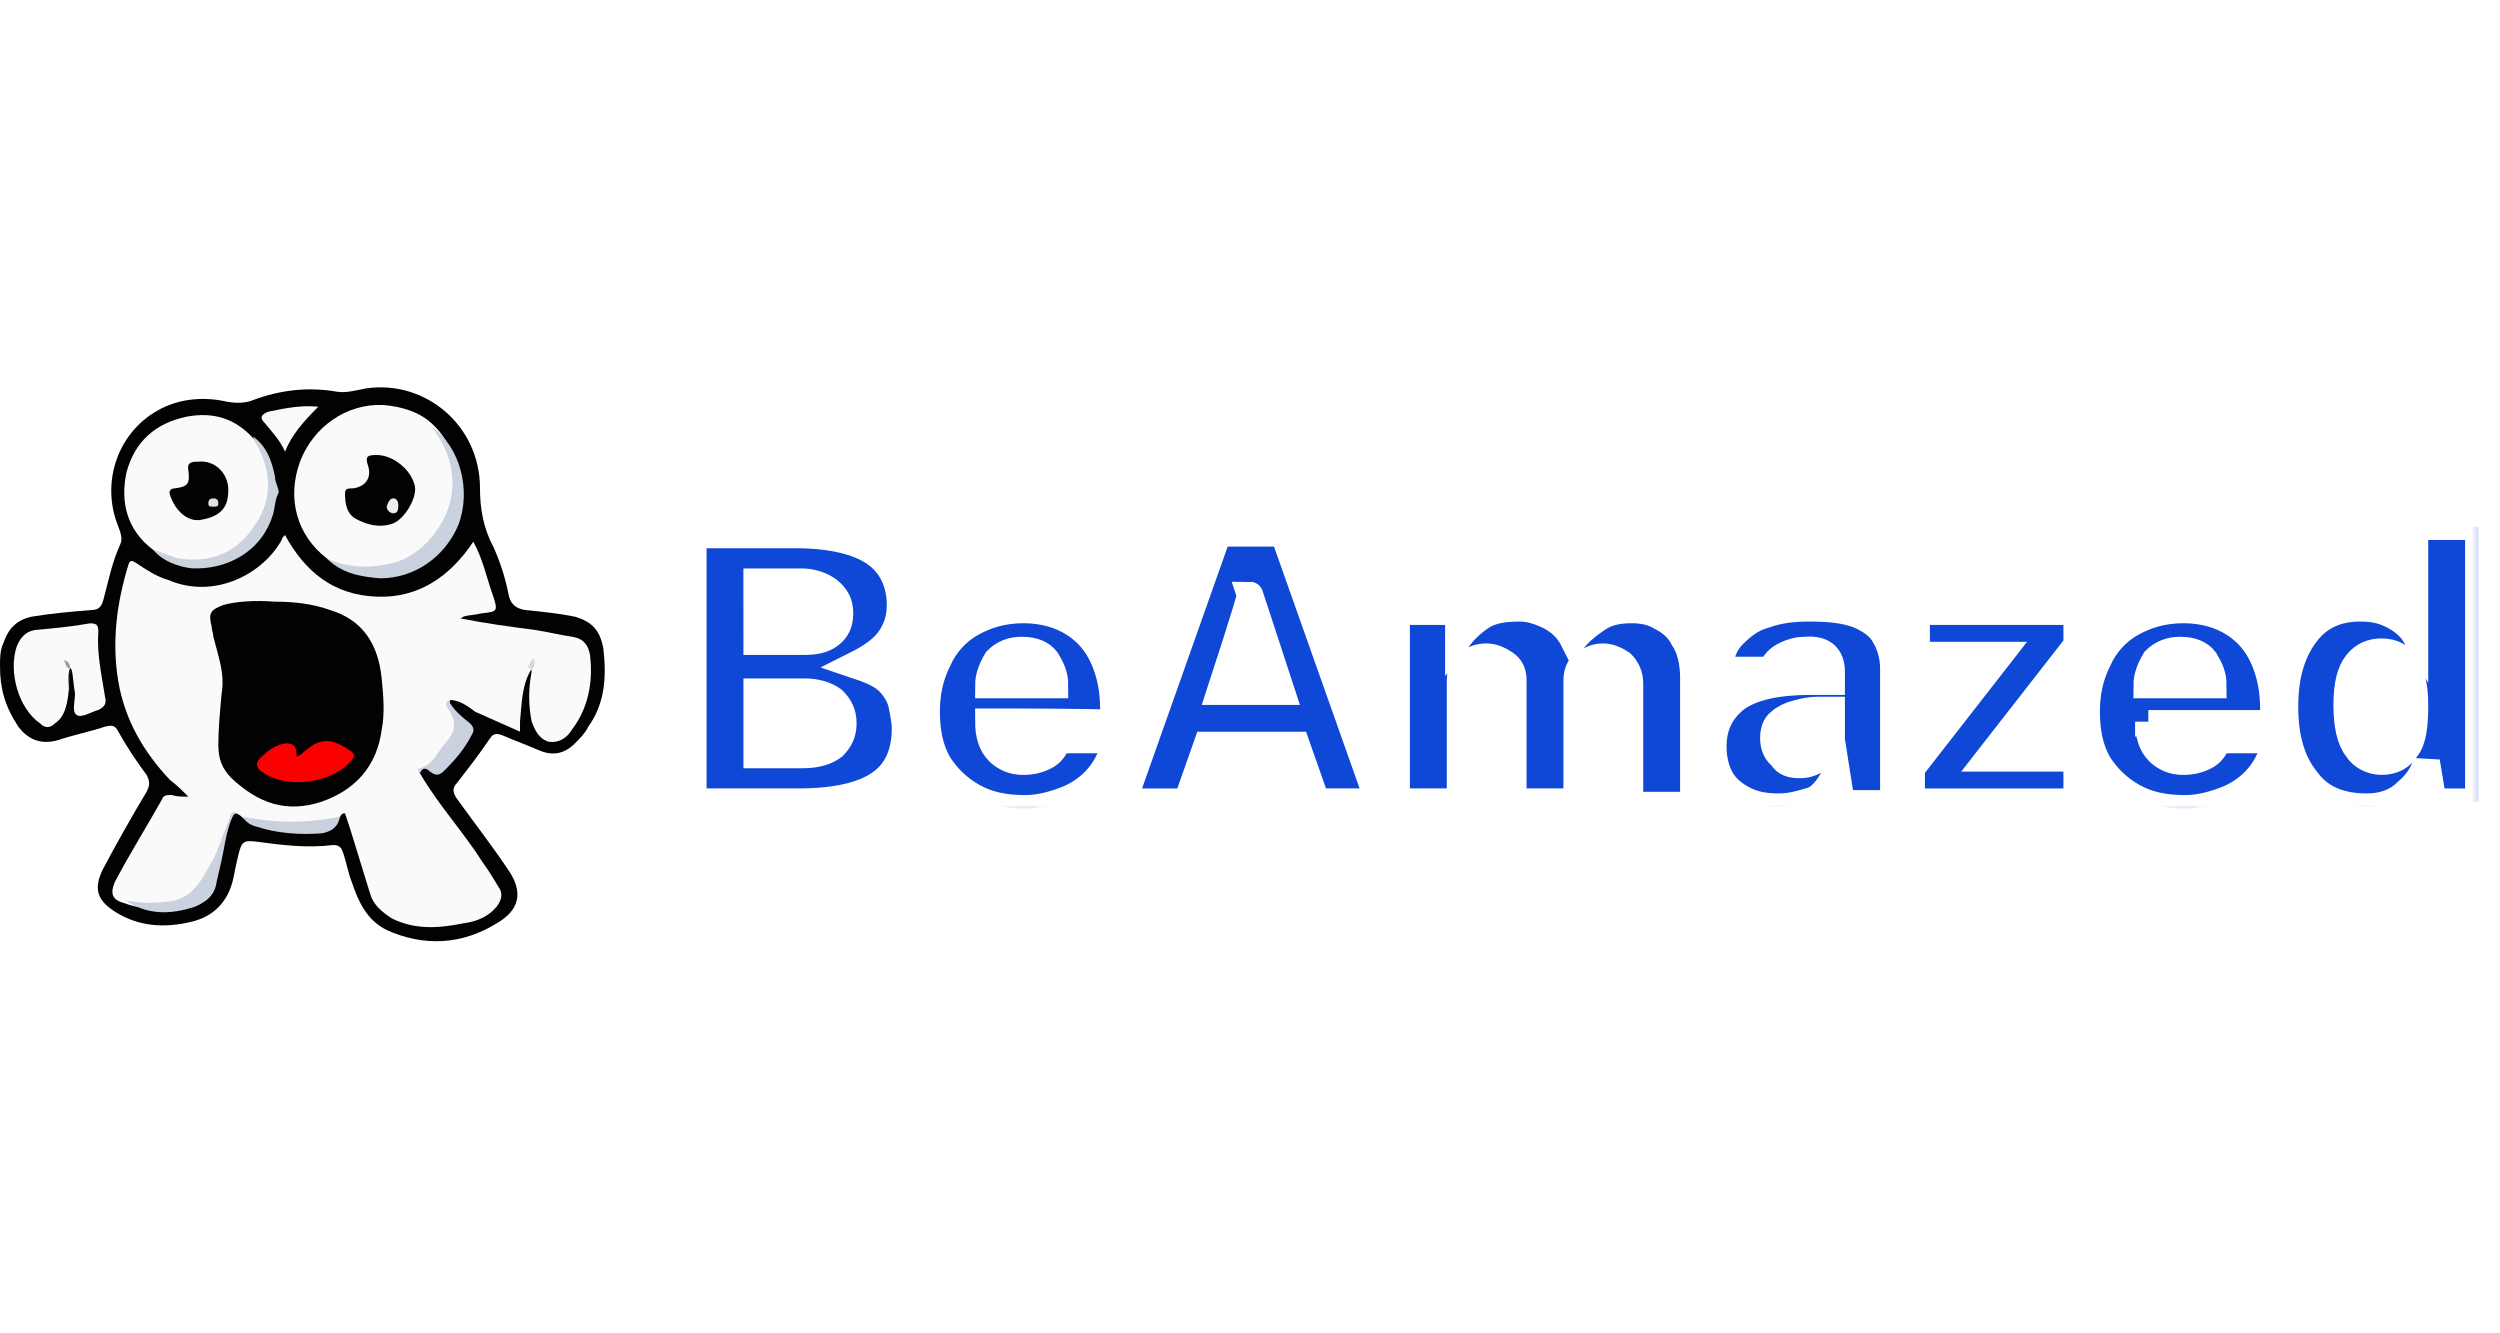 <svg xmlns="http://www.w3.org/2000/svg" xmlns:xlink="http://www.w3.org/1999/xlink" x="0px" y="0px" viewBox="0 0 150 80" style="enable-background:new 0 0 150 80;" xml:space="preserve" width="150" height="80"><style type="text/css">	.st0{display:none;}	.st1{display:inline;fill:#2965F1;}	.st2{fill:#020202;}	.st3{fill:#FAFAFB;}	.st4{fill:#CBD2DF;}	.st5{fill:#CBD2DE;}	.st6{fill:#F9F9FA;}	.st7{fill:#CAD1DE;}	.st8{fill:#131414;}	.st9{fill:#D5DAE5;}	.st10{fill:#999DA5;}	.st11{fill:#FB0000;}	.st12{fill:#EDEDEE;}	.st13{fill:#E2E2E4;}	.st14{fill:#0F48D7;}	.st15{fill:#FFFFFF;filter:url(#Adobe_OpacityMaskFilter);}	.st16{mask:url(#b_2_);fill:none;stroke:#FFFFFF;stroke-width:1.588;}</style><g id="Layer_3" class="st0">	<rect class="st1" width="150" height="80"></rect></g><g id="Be_Amazed">	<g>		<path class="st2" d="M0,40c0-0.5,0-1,0.2-1.4c0.3-0.9,0.8-1.4,1.7-1.6c1.2-0.2,2.4-0.3,3.6-0.4c0.4,0,0.6-0.2,0.7-0.6   c0.3-1.1,0.5-2.2,1-3.3c0.2-0.4,0-0.8-0.1-1.1c-1.1-2.7,0-5.8,2.6-7.1c1.2-0.6,2.6-0.7,3.9-0.4c0.6,0.1,1.1,0.1,1.6-0.1   c1.6-0.6,3.3-0.8,5-0.5c0.6,0.1,1.2-0.1,1.8-0.2c3.5-0.5,6.8,2.2,6.8,6c0,1.2,0.2,2.4,0.8,3.5c0.4,0.9,0.7,1.8,0.9,2.8   c0.1,0.6,0.4,0.9,1,1c1,0.1,2,0.2,3,0.4c1,0.3,1.5,0.8,1.7,1.9c0.2,1.7,0.1,3.3-0.9,4.7c-0.2,0.4-0.5,0.7-0.8,1   c-0.6,0.6-1.3,0.8-2.2,0.4c-0.7-0.3-1.5-0.6-2.2-0.9c-0.3-0.1-0.5-0.1-0.7,0.2c-0.6,0.9-1.3,1.8-2,2.7c-0.3,0.3-0.2,0.6,0,0.9   c1,1.4,2.1,2.8,3.1,4.3c0.9,1.3,0.7,2.4-0.7,3.2c-2.1,1.3-4.4,1.4-6.6,0.4c-1.2-0.6-1.7-1.7-2.1-2.9c-0.2-0.5-0.3-1.1-0.5-1.7   c-0.1-0.3-0.2-0.5-0.6-0.5c-1.6,0.2-3.1,0-4.6-0.2c-0.8-0.1-0.9,0-1.1,0.8c-0.1,0.4-0.2,0.9-0.3,1.4c-0.3,1.4-1.2,2.3-2.5,2.6   c-1.6,0.4-3.2,0.3-4.6-0.6c-1.1-0.7-1.3-1.4-0.7-2.6C7,50.6,7.9,49,8.8,47.5c0.2-0.4,0.2-0.6,0-1c-0.6-0.8-1.2-1.7-1.7-2.6   c-0.2-0.4-0.4-0.4-0.8-0.3c-0.9,0.3-1.9,0.5-2.8,0.8c-1,0.3-1.8,0-2.4-0.8C0.3,42.4,0,41.3,0,40z"></path>		<path class="st3" d="M25.2,46.4c1.1,1.9,2.6,3.5,3.8,5.4c0.3,0.4,0.6,0.9,0.9,1.4c0.3,0.4,0.2,0.8-0.1,1.2c-0.5,0.6-1.2,0.9-2,1   c-1.5,0.3-2.9,0.4-4.3-0.3c-0.6-0.4-1.1-0.8-1.3-1.5c-0.4-1.3-0.8-2.6-1.2-3.9c-0.1-0.3-0.2-0.6-0.3-0.9c-0.3,0-0.2,0.2-0.4,0.3   c-0.3,0.3-0.7,0.4-1,0.4c-1.2,0-2.3,0-3.5,0c-0.4,0-0.9-0.1-1.2-0.4c-0.1-0.1-0.3-0.3-0.5-0.3c-0.4,0.4-0.4,0.9-0.6,1.4   c-0.3,1.1-0.9,2.1-1.5,3c-0.4,0.5-0.9,0.9-1.5,1.1c-1,0.2-2,0.3-3-0.1c-0.8-0.2-0.9-0.6-0.6-1.3c0.9-1.7,1.9-3.3,2.8-4.9   c0.1-0.3,0.3-0.3,0.6-0.3c0.3,0.1,0.6,0.1,1,0.1c-0.4-0.4-0.7-0.7-1.1-1c-1.6-1.7-2.7-3.6-3.1-5.9c-0.4-2.4-0.1-4.7,0.6-7   c0.1-0.3,0.2-0.3,0.5-0.1c0.6,0.4,1.2,0.8,1.9,1c2.8,1.2,5.7-0.4,6.8-2.4c0-0.1,0.1-0.2,0.2-0.3c1.2,2.2,2.9,3.6,5.5,3.7   c2.5,0.1,4.4-1.2,5.8-3.3c0.6,1.1,0.8,2.2,1.2,3.3c0.3,0.9,0.2,0.9-0.7,1c-0.4,0.1-0.8,0.1-1.1,0.2c0,0-0.1,0.1-0.2,0.1   c1.5,0.3,3,0.5,4.5,0.7c0.7,0.1,1.5,0.3,2.2,0.4c0.7,0.1,1,0.5,1.1,1.1c0.2,1.6-0.1,3.2-1.1,4.5c-0.3,0.5-0.8,0.8-1.4,0.7   c-0.6-0.2-0.8-0.7-1-1.2c-0.2-1-0.2-2,0-3c-0.1-0.2,0.2-0.3,0.1-0.5c0,0.2-0.1,0.3-0.2,0.5c-0.5,0.9-0.5,2-0.6,3   c0,0.2,0,0.3,0,0.6c-0.9-0.4-1.8-0.8-2.7-1.2C28,42.3,27.5,42,27,42c-0.1,0.4,0.3,0.7,0.4,1.1c0.1,0.4,0.1,0.8-0.1,1.1   c-0.3,0.4-0.7,0.9-1,1.3c-0.2,0.3-0.4,0.6-0.9,0.6C25.1,46.2,25.1,46.3,25.2,46.4z"></path>		<path class="st3" d="M19.6,33.5c-1.8-1.4-2.4-3.6-1.6-5.8c0.8-2.1,2.8-3.5,5-3.4c1.1,0.1,2.2,0.4,3,1.2c1.6,1.5,1.8,4.1,0.6,6.1   c-1,1.6-2.5,2.5-4.5,2.5C21.2,34.1,20.4,34.1,19.6,33.5z"></path>		<path class="st3" d="M9.2,33c-1.6-1.2-2-2.9-1.6-4.7c0.5-1.8,1.7-2.9,3.6-3.3c1.6-0.3,2.9,0.1,4,1.3c1.2,1.5,1.3,3.1,0.5,4.8   c-0.7,1.7-2.2,2.5-4,2.7C10.9,33.8,10,33.5,9.2,33z"></path>		<path class="st3" d="M4.1,41.7C4,42.3,3.9,43,3.3,43.4c-0.3,0.3-0.6,0.3-0.9,0c-1.3-0.9-1.9-3.1-1.4-4.6c0.2-0.5,0.5-0.9,1.1-1   c1.1-0.1,2.2-0.2,3.3-0.4c0.4,0,0.5,0.1,0.5,0.5c-0.1,1.3,0.2,2.6,0.4,3.9c0.1,0.4,0,0.6-0.4,0.8c-0.4,0.1-1,0.5-1.3,0.3   c-0.3-0.2-0.1-0.8-0.1-1.3c-0.1-0.5-0.1-1-0.2-1.4c-0.1-0.1-0.1-0.2-0.1-0.3c0,0,0,0,0,0c-0.1,0,0-0.1,0,0s0,0,0,0   c0,0.1,0.1,0.1,0,0.2C4.1,40.7,4.2,41.2,4.1,41.7z"></path>		<path class="st4" d="M19.6,33.5c1.3,0.6,2.6,0.6,3.9,0.3c1.8-0.4,3.4-2.4,3.6-4.2c0.2-1.5-0.3-2.8-1.2-4c1.7,1.2,2.4,3.8,1.6,5.9   c-0.8,1.9-2.6,3.2-4.7,3.2C21.6,34.6,20.5,34.4,19.6,33.5z"></path>		<path class="st5" d="M9.2,33c0.5,0.1,1,0.4,1.5,0.5c1.9,0.3,3.5-0.3,4.6-2c1.1-1.6,1-3.3,0-5c0-0.1-0.1-0.2-0.1-0.3   c0.8,0.6,1.1,1.4,1.3,2.4c0,0.4,0.3,0.8,0.2,1c-0.2,0.4-0.2,0.8-0.3,1.2c-0.7,2.4-2.9,3.4-4.9,3.3C10.7,34,9.8,33.7,9.2,33z"></path>		<path class="st4" d="M7.5,54c0.8,0.2,1.6,0.2,2.5,0.1c1.4-0.1,2-1.1,2.6-2.2c0.5-0.8,0.7-1.7,1.1-2.6c0.1-0.2,0.1-0.6,0.4-0.6   c-0.5,0.9-0.6,2-0.8,2.9c-0.1,0.4-0.2,0.9-0.3,1.3c-0.1,0.8-0.6,1.2-1.3,1.5C10.2,54.9,8.8,54.9,7.5,54z"></path>		<path class="st4" d="M25.2,46.4c-0.1-0.1-0.2-0.3,0-0.3c0.8-0.2,1.1-1.1,1.6-1.6c0.5-0.6,0.6-1.1,0.2-1.8   c-0.1-0.2-0.4-0.4-0.1-0.7c0.3,0.6,0.8,1,1.3,1.4c0.2,0.2,0.3,0.4,0.1,0.7c-0.4,0.8-1,1.5-1.6,2.1c-0.3,0.3-0.5,0.4-0.9,0.1   C25.7,46.2,25.4,45.9,25.2,46.4z"></path>		<path class="st6" d="M17.1,27.1c-0.3-0.7-0.8-1.2-1.2-1.7c-0.3-0.3-0.3-0.5,0.2-0.7c1-0.2,1.9-0.4,3-0.3   C18.2,25.3,17.5,26.1,17.1,27.1z"></path>		<path class="st7" d="M14.6,49c1.9,0.4,3.9,0.4,5.8,0c-0.1,0.6-0.5,0.9-1.1,1c-1.3,0.1-2.7,0-3.9-0.4C15,49.5,14.7,49.3,14.6,49z"></path>		<path class="st8" d="M4.2,40.1c0.1,0.1,0.1,0.1,0.1,0.2c-0.3,0.4,0.1,1-0.2,1.4C4.2,41.1,4,40.6,4.2,40.1L4.2,40.1z"></path>		<path class="st9" d="M31.7,40.1c0-0.2,0.1-0.4,0.3-0.6c0.2,0.3,0,0.4-0.1,0.6C31.8,40.1,31.7,40.1,31.7,40.1z"></path>		<path class="st2" d="M16.5,36.1c1,0,2.2,0.1,3.3,0.5c2,0.6,2.9,2.1,3.1,4.1c0.1,1,0.2,2.1,0,3.1c-0.3,2.2-1.6,3.6-3.6,4.3   c-2.1,0.7-3.8,0.1-5.4-1.4c-0.6-0.6-0.8-1.2-0.8-2c0-1,0.1-2,0.2-3.1c0.2-1.2-0.2-2.2-0.5-3.4c0-0.2-0.1-0.4-0.1-0.6   c-0.2-0.8-0.1-1,0.7-1.3C14.1,36.1,15.2,36,16.5,36.1z"></path>		<path class="st2" d="M22.6,27.3c1,0,2.1,0.9,2.3,1.9c0.1,0.7-0.6,1.9-1.3,2.2c-0.8,0.3-1.6,0.1-2.3-0.3c-0.5-0.3-0.6-0.9-0.6-1.5   c0-0.3,0.2-0.3,0.5-0.3c0.7-0.1,1.1-0.6,0.9-1.3C21.9,27.4,22,27.3,22.6,27.3z"></path>		<path class="st2" d="M13.7,29.4c0,1.1-0.5,1.6-1.7,1.8c-0.8,0.1-1.5-0.6-1.8-1.5c-0.1-0.3,0.1-0.4,0.3-0.4   c0.8-0.1,0.9-0.3,0.8-1.1c-0.1-0.5,0.3-0.5,0.6-0.5C12.9,27.6,13.7,28.4,13.7,29.4z"></path>		<path class="st10" d="M4.2,40.1c-0.3,0-0.2-0.3-0.4-0.5C4.2,39.7,4.2,39.9,4.2,40.1C4.2,40.1,4.2,40.1,4.2,40.1z"></path>		<path class="st11" d="M17.8,45.4c0.3-0.1,0.4-0.3,0.7-0.5c0.9-0.7,1.6-0.5,2.6,0.2c0.2,0.2,0.2,0.3,0,0.5   c-1.1,1.4-3.9,1.8-5.4,0.7c-0.3-0.2-0.4-0.5-0.1-0.8c0.4-0.4,0.9-0.8,1.5-0.9C17.6,44.6,17.8,44.7,17.8,45.4z"></path>		<path class="st12" d="M23.6,29.9c0.2,0,0.3,0.2,0.3,0.4c0,0.2,0,0.5-0.3,0.5c-0.2,0-0.4-0.2-0.4-0.4   C23.3,30.1,23.4,29.9,23.6,29.9z"></path>		<path class="st13" d="M12.8,30.4c-0.2,0-0.3,0-0.3-0.2c0-0.2,0.1-0.3,0.3-0.3c0.2,0,0.3,0.1,0.3,0.3C13.1,30.4,13,30.4,12.8,30.4z   "></path>	</g></g><g id="Layer_4">	<g>		<path class="st14" d="M41.6,48.1V32.1h6.1c2.2,0,3.8,0.4,4.8,1.1c1,0.7,1.5,1.8,1.5,3.1c0,0.8-0.2,1.4-0.6,2   c-0.4,0.6-1.1,1.1-2.1,1.6c0.9,0.3,1.6,0.6,2,1c0.4,0.4,0.7,0.9,0.8,1.4c0.1,0.5,0.2,1,0.2,1.4c0,1.5-0.5,2.6-1.5,3.3   s-2.6,1.1-4.9,1.1C48.1,48.1,41.6,48.1,41.6,48.1z M45.4,38.5h2.9c0.6,0,1.1-0.1,1.5-0.4c0.4-0.3,0.6-0.7,0.6-1.3   c0-0.6-0.2-1-0.7-1.4c-0.4-0.3-1-0.5-1.6-0.5h-2.7C45.4,35,45.4,38.5,45.4,38.5z M45.4,45.3h2.8c0.8,0,1.4-0.2,1.8-0.5   c0.4-0.4,0.6-0.8,0.6-1.4c0-0.6-0.2-1-0.6-1.4c-0.4-0.3-1-0.5-1.7-0.5h-2.9V45.3z M59.3,43.3c0,0.8,0.2,1.4,0.6,1.8   c0.4,0.4,0.9,0.6,1.5,0.6c0.5,0,0.9-0.1,1.3-0.3c0.4-0.2,0.6-0.5,0.8-1h3.4c-0.1,0.8-0.5,1.6-1,2.2c-0.5,0.6-1.2,1.1-2,1.4   c-0.8,0.3-1.6,0.5-2.4,0.5c-1.2,0-2.2-0.2-3.1-0.7c-0.9-0.5-1.6-1.2-2.1-2c-0.5-0.9-0.7-1.9-0.7-3.1c0-1.1,0.2-2.1,0.7-3.1   c0.4-0.9,1.1-1.7,2-2.2c0.9-0.5,1.9-0.8,3.1-0.8c1.2,0,2.2,0.3,3,0.8c0.8,0.5,1.4,1.2,1.8,2.1c0.4,0.9,0.6,1.9,0.6,3v0.9   C66.8,43.3,59.3,43.3,59.3,43.3z M59.3,41.1h4c0-0.6-0.2-1-0.5-1.5C62.5,39.2,62,39,61.3,39c-0.6,0-1.1,0.2-1.5,0.6   C59.5,40.1,59.3,40.6,59.3,41.1z M67.4,48.1l5.7-16.1H77l5.7,16.1H79l-1.2-3.4h-5.4l-1.2,3.4C71.2,48.1,67.4,48.1,67.4,48.1z    M73.2,41.5h3.7l-1.9-5.8C75.1,35.7,73.2,41.5,73.2,41.5z M83.8,48.1V36.7h3.7v1.6c0.4-0.5,0.8-0.9,1.4-1.3   c0.6-0.4,1.4-0.5,2.3-0.5c0.6,0,1.2,0.2,1.8,0.5c0.6,0.3,1.1,0.8,1.4,1.4c0.4-0.5,0.9-0.9,1.5-1.3c0.6-0.4,1.3-0.5,2-0.5   c0.6,0,1.2,0.1,1.7,0.4c0.6,0.3,1.1,0.7,1.4,1.3c0.4,0.6,0.6,1.4,0.6,2.4v7.6h-3.8V41c0-0.5-0.2-0.9-0.5-1.2   c-0.3-0.2-0.7-0.4-1.1-0.4c-0.4,0-0.7,0.1-1.1,0.4c-0.4,0.2-0.5,0.6-0.5,1.1v7.2h-3.8v-7.3c0-0.5-0.2-0.8-0.5-1   c-0.3-0.2-0.7-0.4-1.1-0.4c-0.4,0-0.8,0.1-1.1,0.4c-0.4,0.2-0.5,0.6-0.5,1.1v7.2H83.8L83.8,48.1z M106.7,48.4   c-0.7,0-1.4-0.1-2-0.4c-0.6-0.3-1.1-0.7-1.4-1.2c-0.3-0.5-0.5-1.2-0.5-2c0-1.3,0.5-2.2,1.4-2.9c1-0.7,2.5-1,4.5-1l1.2,0v-0.6   c0-0.9-0.5-1.4-1.6-1.3c-0.4,0-0.8,0.1-1.2,0.3c-0.4,0.2-0.7,0.5-0.8,0.9h-3.1c0-0.9,0.3-1.6,0.8-2.1c0.5-0.5,1.1-1,1.9-1.2   c0.8-0.3,1.7-0.4,2.6-0.4c1.3,0,2.2,0.1,3,0.4c0.7,0.3,1.3,0.7,1.6,1.3c0.3,0.5,0.5,1.2,0.5,1.9v8.1h-3.1l-0.3-1.9   c-0.4,0.8-0.8,1.4-1.4,1.7C108.1,48.2,107.5,48.4,106.7,48.4z M108,45.9c0.5,0,0.9-0.2,1.3-0.5c0.4-0.3,0.6-0.7,0.6-1.2v-1.6   l-0.9,0c-0.4,0-0.8,0.1-1.2,0.2c-0.4,0.1-0.8,0.3-1,0.5c-0.3,0.2-0.4,0.6-0.4,1c0,0.5,0.2,0.9,0.5,1.1   C107.1,45.8,107.5,45.9,108,45.9z M114.7,48.1v-2l5.3-6.8h-5v-2.6h9.6v2l-5.3,6.8h5.3v2.6H114.7z M128.9,43.3   c0,0.8,0.2,1.4,0.6,1.8c0.4,0.4,0.9,0.6,1.5,0.6c0.5,0,0.9-0.1,1.3-0.3c0.4-0.2,0.6-0.5,0.8-1h3.4c-0.1,0.8-0.5,1.6-1,2.2   c-0.5,0.6-1.2,1.1-2,1.4c-0.8,0.3-1.6,0.5-2.4,0.5c-1.2,0-2.2-0.2-3.1-0.7c-0.9-0.5-1.6-1.2-2.1-2c-0.5-0.9-0.7-1.9-0.7-3.1   c0-1.1,0.2-2.1,0.7-3.1c0.4-0.9,1.1-1.7,2-2.2c0.9-0.5,1.9-0.8,3.1-0.8c1.2,0,2.2,0.3,3,0.8c0.8,0.5,1.4,1.2,1.8,2.1   c0.4,0.9,0.6,1.9,0.6,3v0.9H128.9L128.9,43.3z M128.8,41.1h4c0-0.6-0.2-1-0.5-1.5c-0.3-0.4-0.8-0.6-1.5-0.6   c-0.6,0-1.1,0.2-1.5,0.6C129,40.1,128.8,40.6,128.8,41.1z M142,48.4c-1.6,0-2.8-0.5-3.6-1.6c-0.9-1.1-1.3-2.6-1.3-4.4   c0-1.8,0.4-3.2,1.2-4.3c0.8-1.1,1.9-1.6,3.3-1.6c0.7,0,1.3,0.1,1.9,0.4c0.6,0.3,1.1,0.7,1.4,1.2v-6.5h3.8v16.5H146l-0.4-2.4   c-0.2,0.7-0.6,1.3-1.2,1.8C143.8,48.1,143,48.4,142,48.4z M142.9,45.7c0.7,0,1.2-0.3,1.5-0.8c0.4-0.5,0.5-1.4,0.5-2.6   c0-1.1-0.2-1.9-0.5-2.4c-0.3-0.5-0.8-0.8-1.5-0.8c-0.6,0-1.1,0.2-1.5,0.7c-0.4,0.5-0.6,1.3-0.6,2.5c0,1.2,0.2,2.1,0.6,2.6   C141.7,45.4,142.3,45.7,142.9,45.7L142.9,45.7z"></path>		<defs>			<filter id="Adobe_OpacityMaskFilter" filterUnits="userSpaceOnUse" x="40.8" y="30.8" width="108.7" height="18.3">							</filter>		</defs>		<mask maskUnits="userSpaceOnUse" x="40.8" y="30.8" width="108.7" height="18.3" id="b_2_">			<path class="st15" d="M40.8,30.8h108.8v19.1H40.8L40.8,30.8z"></path>			<path d="M41.6,48.1V32.1h6.1c2.2,0,3.8,0.4,4.8,1.1c1,0.7,1.5,1.8,1.5,3.1c0,0.8-0.2,1.4-0.6,2c-0.4,0.6-1.1,1.1-2.1,1.6    c0.9,0.3,1.6,0.6,2,1c0.4,0.4,0.7,0.9,0.8,1.4c0.1,0.5,0.2,1,0.2,1.4c0,1.5-0.5,2.6-1.5,3.3s-2.6,1.1-4.9,1.1    C48.1,48.1,41.6,48.1,41.6,48.1z M45.4,38.5h2.9c0.6,0,1.1-0.1,1.5-0.4c0.4-0.3,0.6-0.7,0.6-1.3c0-0.6-0.2-1-0.7-1.4    c-0.4-0.3-1-0.5-1.6-0.5h-2.7C45.4,35,45.4,38.5,45.4,38.5z M45.4,45.3h2.8c0.8,0,1.4-0.2,1.8-0.5c0.4-0.4,0.6-0.8,0.6-1.4    c0-0.6-0.2-1-0.6-1.4c-0.4-0.3-1-0.5-1.7-0.5h-2.9V45.3z M59.3,43.3c0,0.8,0.2,1.4,0.6,1.8c0.4,0.4,0.9,0.6,1.5,0.6    c0.5,0,0.9-0.1,1.3-0.3c0.4-0.2,0.6-0.5,0.8-1h3.4c-0.1,0.8-0.5,1.6-1,2.2c-0.5,0.6-1.2,1.1-2,1.4c-0.8,0.3-1.6,0.5-2.4,0.5    c-1.2,0-2.2-0.2-3.1-0.7c-0.9-0.5-1.6-1.2-2.1-2c-0.5-0.9-0.7-1.9-0.7-3.1c0-1.1,0.2-2.1,0.7-3.1c0.4-0.9,1.1-1.7,2-2.2    c0.9-0.5,1.9-0.8,3.1-0.8c1.2,0,2.2,0.3,3,0.8c0.8,0.5,1.4,1.2,1.8,2.1c0.4,0.9,0.6,1.9,0.6,3v0.9C66.8,43.3,59.3,43.3,59.3,43.3    z M59.3,41.1h4c0-0.6-0.2-1-0.5-1.5C62.5,39.2,62,39,61.3,39c-0.6,0-1.1,0.2-1.5,0.6C59.5,40.1,59.3,40.6,59.3,41.1z M67.4,48.1    l5.7-16.1H77l5.7,16.1H79l-1.2-3.4h-5.4l-1.2,3.4C71.2,48.1,67.4,48.1,67.4,48.1z M73.2,41.5h3.7l-1.9-5.8    C75.1,35.7,73.2,41.5,73.2,41.5z M83.8,48.1V36.7h3.7v1.6c0.4-0.5,0.8-0.9,1.4-1.3c0.6-0.4,1.4-0.5,2.3-0.5    c0.6,0,1.2,0.2,1.8,0.5c0.6,0.3,1.1,0.8,1.4,1.4c0.4-0.5,0.9-0.9,1.5-1.3c0.6-0.4,1.3-0.5,2-0.5c0.6,0,1.2,0.1,1.7,0.4    c0.6,0.3,1.1,0.7,1.4,1.3c0.4,0.6,0.6,1.4,0.6,2.4v7.6h-3.8V41c0-0.5-0.2-0.9-0.5-1.2c-0.3-0.2-0.7-0.4-1.1-0.4    c-0.4,0-0.7,0.1-1.1,0.4c-0.4,0.2-0.5,0.6-0.5,1.1v7.2h-3.8v-7.3c0-0.5-0.2-0.8-0.5-1c-0.3-0.2-0.7-0.4-1.1-0.4    c-0.4,0-0.8,0.1-1.1,0.4c-0.4,0.2-0.5,0.6-0.5,1.1v7.2H83.8L83.8,48.1z M106.7,48.4c-0.7,0-1.4-0.1-2-0.4    c-0.6-0.3-1.1-0.7-1.4-1.2c-0.3-0.5-0.5-1.2-0.5-2c0-1.3,0.5-2.2,1.4-2.9c1-0.7,2.5-1,4.5-1l1.2,0v-0.6c0-0.9-0.5-1.4-1.6-1.3    c-0.4,0-0.8,0.1-1.2,0.3c-0.4,0.2-0.7,0.5-0.8,0.9h-3.1c0-0.9,0.3-1.6,0.8-2.1c0.5-0.5,1.1-1,1.9-1.2c0.8-0.3,1.7-0.4,2.6-0.4    c1.3,0,2.2,0.1,3,0.4c0.7,0.3,1.3,0.7,1.6,1.3c0.3,0.5,0.5,1.2,0.5,1.9v8.1h-3.1l-0.3-1.9c-0.4,0.8-0.8,1.4-1.4,1.7    C108.1,48.2,107.5,48.4,106.7,48.4z M108,45.9c0.5,0,0.9-0.2,1.3-0.5c0.4-0.3,0.6-0.7,0.6-1.2v-1.6l-0.9,0    c-0.4,0-0.8,0.1-1.2,0.2c-0.4,0.1-0.8,0.3-1,0.5c-0.3,0.2-0.4,0.6-0.4,1c0,0.5,0.2,0.9,0.5,1.1C107.1,45.8,107.5,45.9,108,45.9z     M114.7,48.1v-2l5.3-6.8h-5v-2.6h9.6v2l-5.3,6.8h5.3v2.6H114.7z M128.9,43.3c0,0.8,0.2,1.4,0.6,1.8c0.4,0.4,0.9,0.6,1.5,0.6    c0.5,0,0.9-0.1,1.3-0.3c0.4-0.2,0.6-0.5,0.8-1h3.4c-0.1,0.8-0.5,1.6-1,2.2c-0.5,0.6-1.2,1.1-2,1.4c-0.8,0.3-1.6,0.5-2.4,0.5    c-1.2,0-2.2-0.2-3.1-0.7c-0.9-0.5-1.6-1.2-2.1-2c-0.5-0.9-0.7-1.9-0.7-3.1c0-1.1,0.2-2.1,0.7-3.1c0.4-0.9,1.1-1.7,2-2.2    c0.9-0.5,1.9-0.8,3.1-0.8c1.2,0,2.2,0.3,3,0.8c0.8,0.5,1.4,1.2,1.8,2.1c0.4,0.9,0.6,1.9,0.6,3v0.9H128.9L128.9,43.3z M128.8,41.1    h4c0-0.6-0.2-1-0.5-1.5c-0.3-0.4-0.8-0.6-1.5-0.6c-0.6,0-1.1,0.2-1.5,0.6C129,40.1,128.8,40.6,128.8,41.1z M142,48.4    c-1.6,0-2.8-0.5-3.6-1.6c-0.9-1.1-1.3-2.6-1.3-4.4c0-1.8,0.4-3.2,1.2-4.3c0.8-1.1,1.9-1.6,3.3-1.6c0.7,0,1.3,0.1,1.9,0.4    c0.6,0.3,1.1,0.7,1.4,1.2v-6.5h3.8v16.5H146l-0.4-2.4c-0.2,0.7-0.6,1.3-1.2,1.8C143.8,48.1,143,48.4,142,48.4z M142.9,45.7    c0.7,0,1.2-0.3,1.5-0.8c0.4-0.5,0.5-1.4,0.5-2.6c0-1.1-0.2-1.9-0.5-2.4c-0.3-0.5-0.8-0.8-1.5-0.8c-0.6,0-1.1,0.2-1.5,0.7    c-0.4,0.5-0.6,1.3-0.6,2.5c0,1.2,0.2,2.1,0.6,2.6C141.7,45.4,142.3,45.7,142.9,45.7L142.9,45.7z"></path>		</mask>		<path class="st16" d="M41.6,48.1V32.1h6.1c2.2,0,3.8,0.4,4.8,1.1c1,0.7,1.5,1.8,1.5,3.1c0,0.8-0.2,1.4-0.6,2   c-0.4,0.6-1.1,1.1-2.1,1.6c0.9,0.3,1.6,0.6,2,1c0.4,0.4,0.7,0.9,0.8,1.4c0.1,0.5,0.2,1,0.2,1.4c0,1.5-0.5,2.6-1.5,3.3   s-2.6,1.1-4.9,1.1C48.1,48.1,41.6,48.1,41.6,48.1z M45.4,38.5h2.9c0.6,0,1.1-0.1,1.5-0.4c0.4-0.3,0.6-0.7,0.6-1.3   c0-0.6-0.2-1-0.7-1.4c-0.4-0.3-1-0.5-1.6-0.5h-2.7C45.4,35,45.4,38.5,45.4,38.5z M45.4,45.3h2.8c0.8,0,1.4-0.2,1.8-0.5   c0.4-0.4,0.6-0.8,0.6-1.4c0-0.6-0.2-1-0.6-1.4c-0.4-0.3-1-0.5-1.7-0.5h-2.9V45.3z M59.3,43.3c0,0.8,0.2,1.4,0.6,1.8   c0.4,0.4,0.9,0.6,1.5,0.6c0.5,0,0.9-0.1,1.3-0.3c0.4-0.2,0.6-0.5,0.8-1h3.4c-0.1,0.8-0.5,1.6-1,2.2c-0.5,0.6-1.2,1.1-2,1.4   c-0.8,0.3-1.6,0.5-2.4,0.5c-1.2,0-2.2-0.2-3.1-0.7c-0.9-0.5-1.6-1.2-2.1-2c-0.5-0.9-0.7-1.9-0.7-3.1c0-1.1,0.2-2.1,0.7-3.1   c0.4-0.9,1.1-1.7,2-2.2c0.9-0.5,1.9-0.8,3.1-0.8c1.2,0,2.2,0.3,3,0.8c0.8,0.5,1.4,1.2,1.8,2.1c0.4,0.9,0.6,1.9,0.6,3v0.9   C66.8,43.3,59.3,43.3,59.3,43.3z M59.3,41.1h4c0-0.6-0.2-1-0.5-1.5C62.5,39.2,62,39,61.3,39c-0.6,0-1.1,0.2-1.5,0.6   C59.5,40.1,59.3,40.6,59.3,41.1z M67.4,48.1l5.7-16.1H77l5.7,16.1H79l-1.2-3.4h-5.4l-1.2,3.4C71.2,48.1,67.4,48.1,67.4,48.1z    M73.2,41.5h3.7l-1.9-5.8C75.1,35.7,73.2,41.5,73.2,41.5z M83.8,48.1V36.7h3.7v1.6c0.4-0.5,0.8-0.9,1.4-1.3   c0.6-0.4,1.4-0.5,2.3-0.5c0.6,0,1.2,0.2,1.8,0.5c0.6,0.3,1.1,0.8,1.4,1.4c0.4-0.5,0.9-0.9,1.5-1.3c0.6-0.4,1.3-0.5,2-0.5   c0.6,0,1.2,0.1,1.7,0.4c0.6,0.3,1.1,0.7,1.4,1.3c0.4,0.6,0.6,1.4,0.6,2.4v7.6h-3.8V41c0-0.5-0.2-0.9-0.5-1.2   c-0.3-0.2-0.7-0.4-1.1-0.4c-0.4,0-0.7,0.1-1.1,0.4c-0.4,0.2-0.5,0.6-0.5,1.1v7.2h-3.8v-7.3c0-0.5-0.2-0.8-0.5-1   c-0.3-0.2-0.7-0.4-1.1-0.4c-0.4,0-0.8,0.1-1.1,0.4c-0.4,0.2-0.5,0.6-0.5,1.1v7.2H83.8L83.8,48.1z M106.7,48.4   c-0.7,0-1.4-0.1-2-0.4c-0.6-0.3-1.1-0.7-1.4-1.2c-0.3-0.5-0.5-1.2-0.5-2c0-1.3,0.5-2.2,1.4-2.9c1-0.7,2.5-1,4.5-1l1.2,0v-0.6   c0-0.9-0.5-1.4-1.6-1.3c-0.4,0-0.8,0.1-1.2,0.3c-0.4,0.2-0.7,0.5-0.8,0.9h-3.1c0-0.9,0.3-1.6,0.8-2.1c0.5-0.5,1.1-1,1.9-1.2   c0.8-0.3,1.7-0.4,2.6-0.4c1.3,0,2.2,0.1,3,0.4c0.7,0.3,1.3,0.7,1.6,1.3c0.3,0.5,0.5,1.2,0.5,1.9v8.1h-3.1l-0.3-1.9   c-0.4,0.8-0.8,1.4-1.4,1.7C108.1,48.2,107.5,48.4,106.7,48.4z M108,45.9c0.5,0,0.9-0.2,1.3-0.5c0.4-0.3,0.6-0.7,0.6-1.2v-1.6   l-0.9,0c-0.4,0-0.8,0.1-1.2,0.2c-0.4,0.1-0.8,0.3-1,0.5c-0.3,0.2-0.4,0.6-0.4,1c0,0.5,0.2,0.9,0.5,1.1   C107.1,45.8,107.5,45.9,108,45.9z M114.7,48.1v-2l5.3-6.8h-5v-2.6h9.6v2l-5.3,6.8h5.3v2.6H114.7z M128.9,43.3   c0,0.8,0.2,1.4,0.6,1.8c0.4,0.4,0.9,0.6,1.5,0.6c0.5,0,0.9-0.1,1.3-0.3c0.4-0.2,0.6-0.5,0.8-1h3.4c-0.1,0.8-0.5,1.6-1,2.2   c-0.5,0.6-1.2,1.1-2,1.4c-0.8,0.3-1.6,0.5-2.4,0.5c-1.2,0-2.2-0.2-3.1-0.7c-0.9-0.5-1.6-1.2-2.1-2c-0.5-0.9-0.7-1.9-0.7-3.1   c0-1.1,0.2-2.1,0.7-3.1c0.4-0.9,1.1-1.7,2-2.2c0.9-0.5,1.9-0.8,3.1-0.8c1.2,0,2.2,0.3,3,0.8c0.8,0.5,1.4,1.2,1.8,2.1   c0.4,0.9,0.6,1.9,0.6,3v0.9H128.9L128.9,43.3z M128.8,41.1h4c0-0.6-0.2-1-0.5-1.5c-0.3-0.4-0.8-0.6-1.5-0.6   c-0.6,0-1.1,0.2-1.5,0.6C129,40.1,128.8,40.6,128.8,41.1z M142,48.4c-1.6,0-2.8-0.5-3.6-1.6c-0.9-1.1-1.3-2.6-1.3-4.4   c0-1.8,0.4-3.2,1.2-4.3c0.8-1.1,1.9-1.6,3.3-1.6c0.7,0,1.3,0.1,1.9,0.4c0.6,0.3,1.1,0.7,1.4,1.2v-6.5h3.8v16.5H146l-0.4-2.4   c-0.2,0.7-0.6,1.3-1.2,1.8C143.8,48.1,143,48.4,142,48.4z M142.9,45.7c0.7,0,1.2-0.3,1.5-0.8c0.4-0.5,0.5-1.4,0.5-2.6   c0-1.1-0.2-1.9-0.5-2.4c-0.3-0.5-0.8-0.8-1.5-0.8c-0.6,0-1.1,0.2-1.5,0.7c-0.4,0.5-0.6,1.3-0.6,2.5c0,1.2,0.2,2.1,0.6,2.6   C141.7,45.4,142.3,45.7,142.9,45.7L142.9,45.7z"></path>	</g></g><g id="Guidelines"></g></svg>